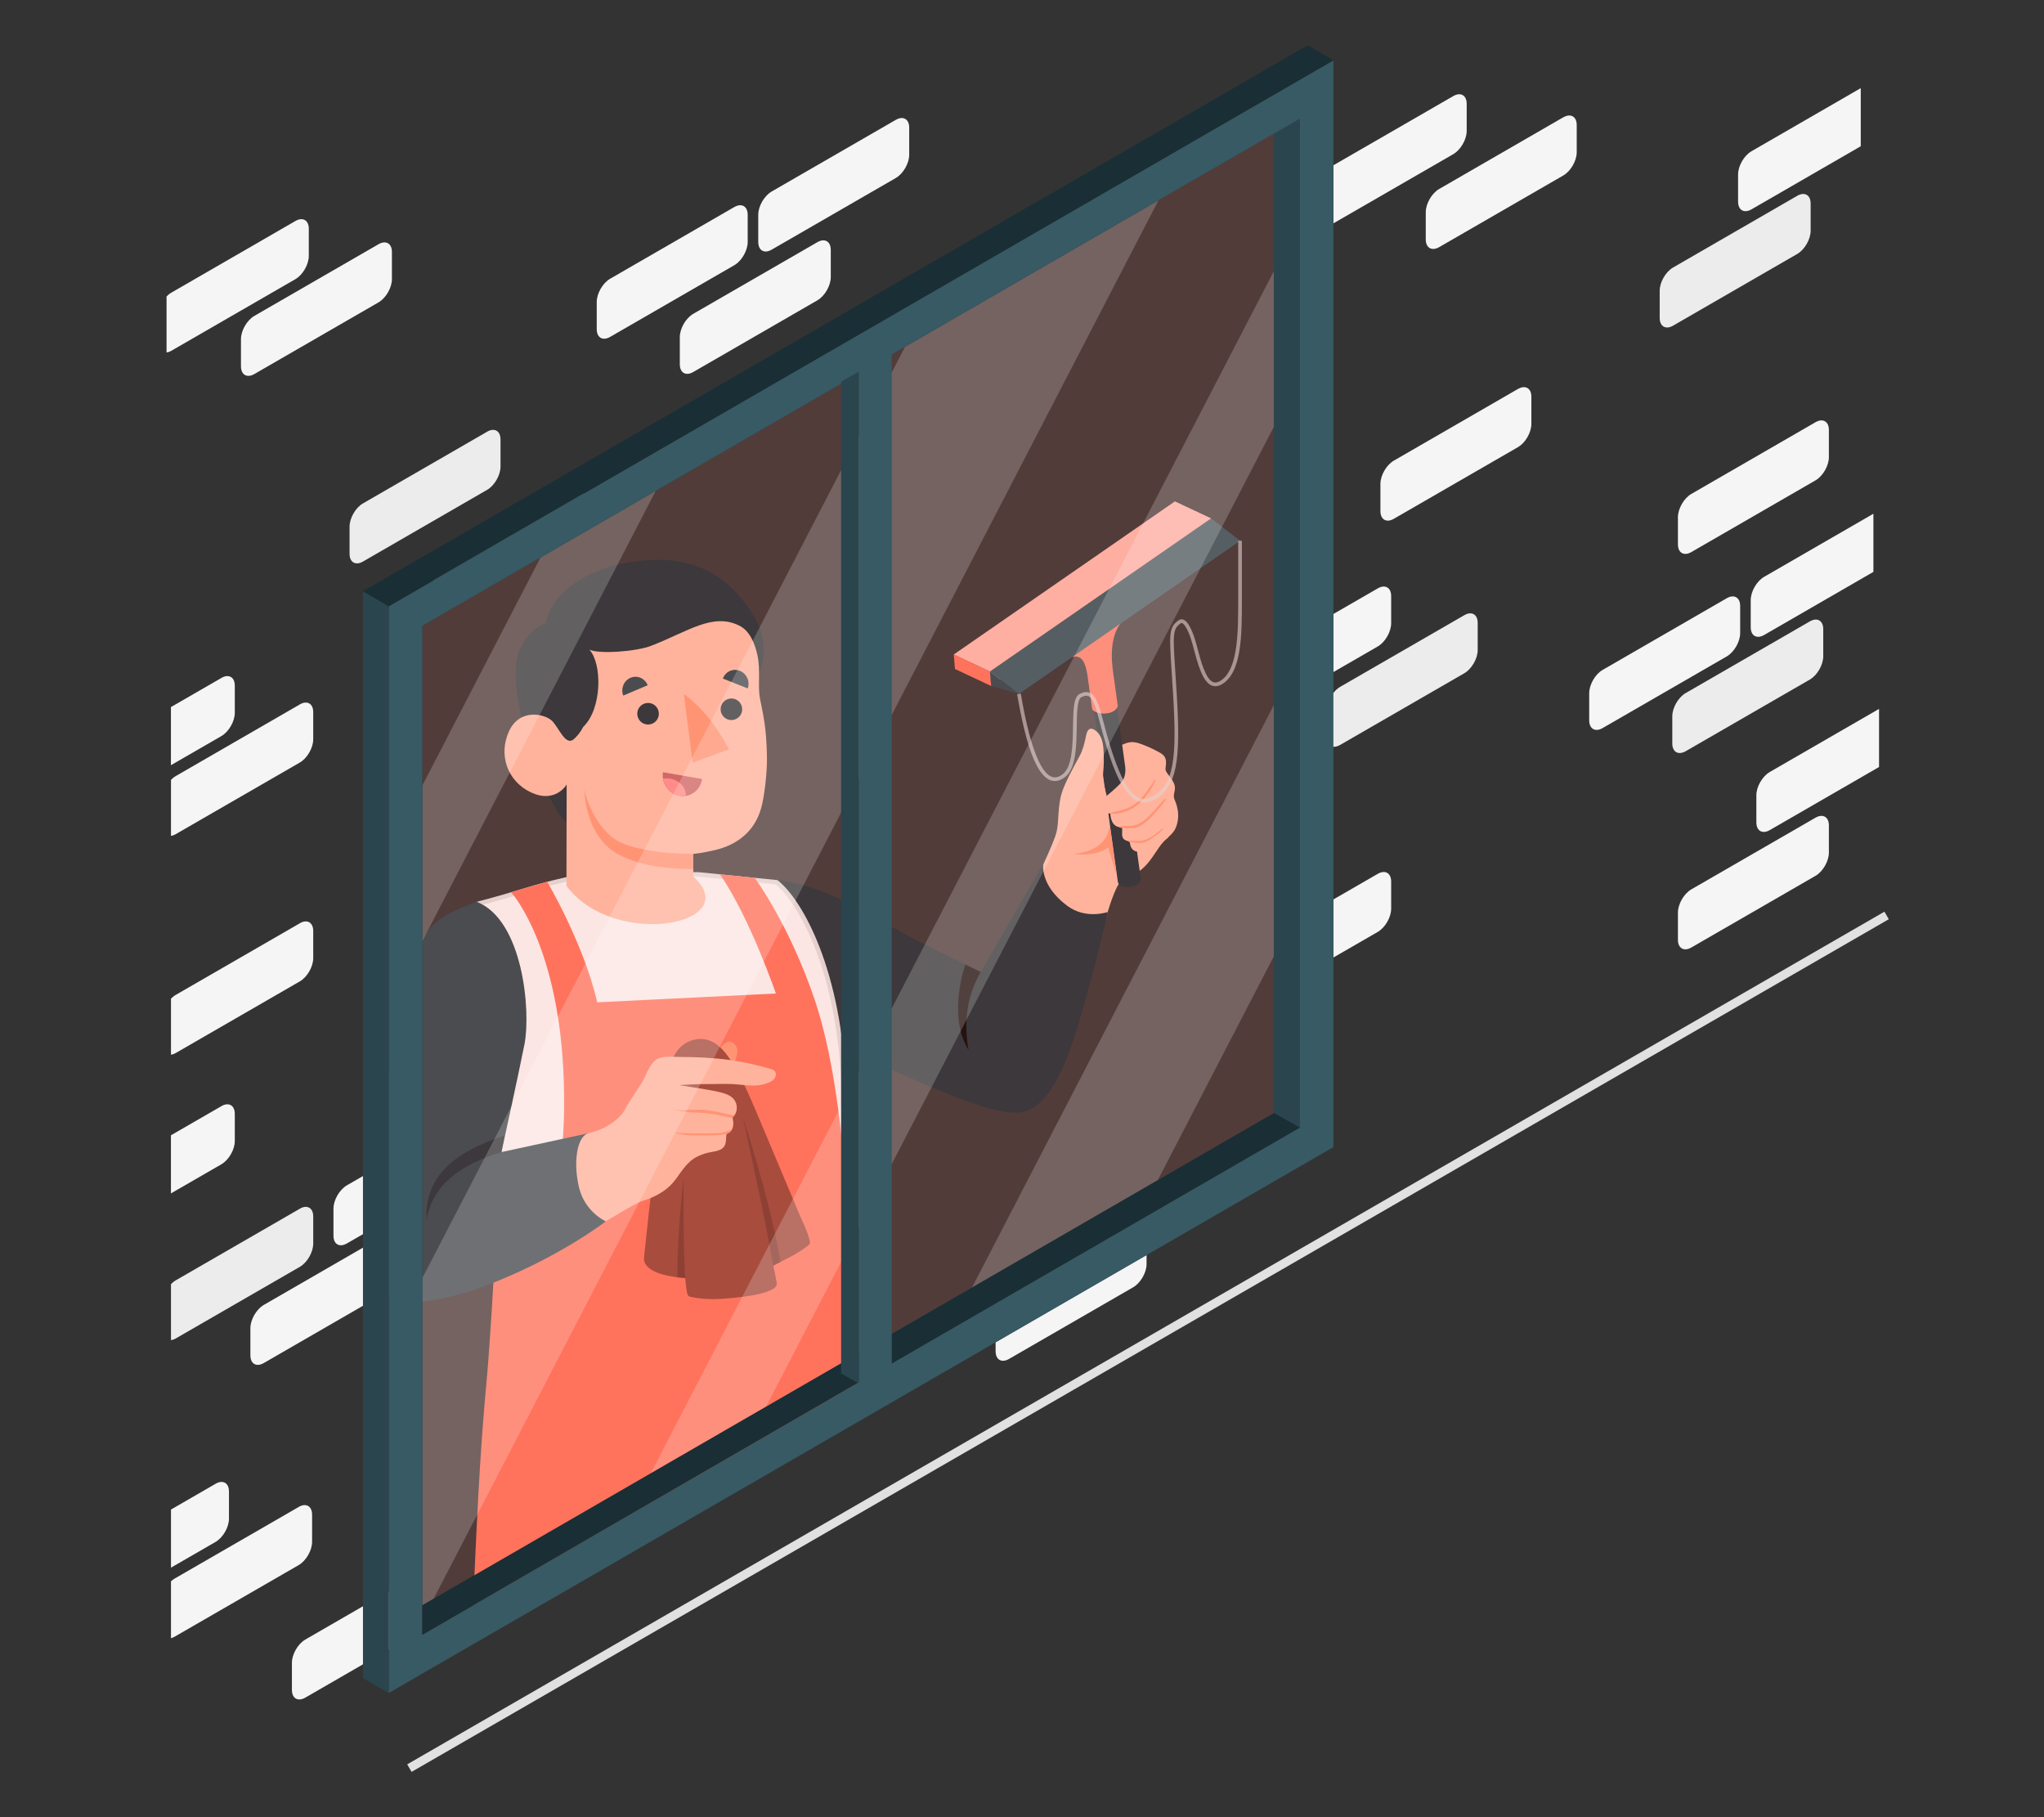 <?xml version="1.0" encoding="UTF-8"?>
<svg id="Layer_2" data-name="Layer 2" xmlns="http://www.w3.org/2000/svg" viewBox="0 0 540 480">
  <rect x="0" y="0" width="540" height="480" fill="#333333" stroke="none"/>
  <defs>
    <style>
      .cls-1 {
        fill: #ff9a79;
      }

      .cls-1, .cls-2, .cls-3, .cls-4, .cls-5, .cls-6, .cls-7, .cls-8, .cls-9, .cls-10, .cls-11, .cls-12, .cls-13, .cls-14, .cls-15, .cls-16, .cls-17, .cls-18, .cls-19, .cls-20, .cls-21, .cls-22 {
        stroke-width: 0px;
      }

      .cls-2, .cls-20 {
        fill: #ff735d;
      }

      .cls-3 {
        opacity: .4;
      }

      .cls-23 {
        opacity: .6;
      }

      .cls-4 {
        fill: #375a64;
      }

      .cls-5 {
        fill: #e1e1e1;
      }

      .cls-6 {
        fill: #ececec;
      }

      .cls-7 {
        fill: #ffbea7;
      }

      .cls-9 {
        fill: #2b454e;
      }

      .cls-10 {
        opacity: .5;
      }

      .cls-10, .cls-17, .cls-21, .cls-22 {
        fill: #fff;
      }

      .cls-11 {
        fill: #c76668;
      }

      .cls-12 {
        fill: #f5f5f5;
      }

      .cls-13 {
        fill: none;
      }

      .cls-14, .cls-21 {
        opacity: .2;
      }

      .cls-15 {
        fill: #1a2e35;
      }

      .cls-16 {
        fill: #ff9090;
      }

      .cls-18 {
        fill: #fafafa;
      }

      .cls-19 {
        fill: #ffaaa8;
      }

      .cls-20 {
        opacity: .15;
      }

      .cls-22 {
        opacity: .3;
      }
    </style>
  </defs>
  <g id="Layer_2-2" data-name="Layer 2">
    <g>
      <g>
        <g id="Wall">
          <g id="Bricks">
            <path class="cls-12" d="m79.21,243.88l-32.8,18.93c-.44.25-.85.6-1.24.99v14.8c.39-.06.8-.19,1.24-.44l32.8-18.93c1.96-1.13,3.54-3.88,3.54-6.14v-7.17c0-2.26-1.59-3.18-3.54-2.05Z"/>
            <path class="cls-12" d="m78.91,398.06l-32.8,18.93c-.33.19-.64.44-.94.71v15.02c.3-.08.61-.19.94-.38l32.8-18.93c1.96-1.13,3.54-3.88,3.54-6.14v-7.17c0-2.26-1.59-3.18-3.54-2.05Z"/>
            <path class="cls-6" d="m79.21,319.28l-32.8,18.93c-.44.25-.85.6-1.24.99v14.8c.39-.06.8-.19,1.24-.44l32.8-18.93c1.96-1.13,3.54-3.88,3.54-6.14v-7.17c0-2.26-1.59-3.18-3.54-2.05Z"/>
            <path class="cls-6" d="m474.81,51.72l-32.8,18.94c-1.96,1.13-3.54,3.88-3.54,6.14v7.17c0,2.26,1.59,3.18,3.54,2.05l32.8-18.94c1.96-1.13,3.54-3.88,3.54-6.14v-7.17c0-2.26-1.59-3.18-3.54-2.05Z"/>
            <path class="cls-12" d="m479.63,111.53l-32.8,18.94c-1.96,1.13-3.54,3.88-3.54,6.14v7.17c0,2.26,1.59,3.18,3.54,2.05l32.8-18.94c1.96-1.13,3.54-3.88,3.54-6.14v-7.17c0-2.26-1.59-3.18-3.54-2.05Z"/>
            <path class="cls-12" d="m367.53,157.46v7.17c0,2.26-1.59,5-3.54,6.13l-11.72,6.76v-15.34l11.72-6.76c1.96-1.14,3.54-.21,3.54,2.04Z"/>
            <path class="cls-12" d="m494.93,135.7l-28.87,16.67c-1.96,1.13-3.54,3.88-3.54,6.14v7.17c0,2.26,1.59,3.17,3.54,2.05l28.87-16.67v-15.35Z"/>
            <path class="cls-12" d="m387.48,27.42v7.17c0,2.26-1.59,5-3.54,6.13l-31.66,18.27v-15.34l31.66-18.27c1.96-1.13,3.54-.21,3.54,2.04Z"/>
            <path class="cls-12" d="m401.03,102.74l-32.8,18.94c-1.96,1.13-3.54,3.88-3.54,6.14v7.17c0,2.26,1.59,3.18,3.54,2.05l32.8-18.93c1.96-1.13,3.54-3.88,3.54-6.14v-7.17c0-2.26-1.59-3.18-3.54-2.05Z"/>
            <path class="cls-12" d="m367.53,232.86v7.17c0,2.26-1.59,5-3.54,6.13l-11.72,6.76v-15.34l11.72-6.76c1.96-1.13,3.54-.21,3.54,2.04Z"/>
            <path class="cls-12" d="m102.7,325.63v15.33c-.07.06-.15.1-.22.15l-32.79,18.93c-1.96,1.13-3.54.21-3.54-2.04v-7.17c0-2.26,1.59-5.01,3.54-6.14l32.79-18.93c.08-.05.16-.09.22-.12Z"/>
            <path class="cls-12" d="m464.01,210.05v7.17c0,2.26,1.59,3.17,3.54,2.05l28.87-16.67v-15.35l-28.87,16.67c-1.96,1.13-3.54,3.88-3.54,6.14Z"/>
            <path class="cls-12" d="m78.04,58.38l-32.8,18.94c-.44.25-.86.6-1.24.99v14.8c.39-.06.8-.19,1.24-.44l32.8-18.93c1.96-1.13,3.54-3.88,3.54-6.14v-7.17c0-2.26-1.59-3.18-3.54-2.05Z"/>
            <path class="cls-12" d="m63.66,89.58v7.17c0,2.26,1.59,3.18,3.54,2.05l32.8-18.93c1.96-1.13,3.54-3.88,3.54-6.14v-7.17c0-2.26-1.59-3.18-3.54-2.05l-32.8,18.93c-1.96,1.13-3.54,3.88-3.54,6.14Z"/>
            <path class="cls-12" d="m58.49,292.19l-13.33,7.69v15.35l13.33-7.69c1.96-1.13,3.54-3.88,3.54-6.14v-7.17c0-2.26-1.59-3.18-3.54-2.05Z"/>
            <path class="cls-12" d="m179.6,89.05v7.17c0,2.26,1.59,3.17,3.54,2.05l32.8-18.94c1.96-1.13,3.54-3.88,3.54-6.14v-7.17c0-2.26-1.59-3.18-3.54-2.05l-32.8,18.93c-1.96,1.13-3.54,3.88-3.54,6.14Z"/>
            <path class="cls-12" d="m58.49,179.08l-13.33,7.69v15.35l13.33-7.69c1.96-1.13,3.54-3.88,3.54-6.14v-7.17c0-2.26-1.59-3.18-3.54-2.05Z"/>
            <path class="cls-6" d="m128.69,114.04l-32.8,18.93c-1.96,1.13-3.54,3.88-3.54,6.14v7.17c0,2.26,1.59,3.18,3.54,2.05l32.8-18.94c1.96-1.13,3.54-3.88,3.54-6.14v-7.17c0-2.26-1.59-3.18-3.54-2.05Z"/>
            <path class="cls-12" d="m102.7,420.35v15.34l-22.04,12.73c-1.96,1.13-3.54.21-3.54-2.04v-7.17c0-2.26,1.59-5,3.54-6.13l22.04-12.73Z"/>
            <path class="cls-12" d="m193.99,54.69l-32.8,18.94c-1.96,1.13-3.54,3.88-3.54,6.14v7.17c0,2.26,1.59,3.18,3.54,2.05l32.8-18.93c1.96-1.13,3.54-3.88,3.54-6.14v-7.17c0-2.26-1.59-3.18-3.54-2.05Z"/>
            <path class="cls-12" d="m102.7,306.72v15.35l-11.06,6.38c-1.96,1.13-3.54.21-3.54-2.04v-7.17c0-2.26,1.59-5,3.54-6.14l11.06-6.38Z"/>
            <path class="cls-6" d="m390.39,164.54v7.17c0,2.26-1.59,5-3.54,6.13l-32.8,18.93c-.64.37-1.25.53-1.77.48-1.06-.09-1.77-1-1.77-2.52v-7.17c0-1.51.71-3.23,1.77-4.54.52-.66,1.13-1.22,1.77-1.59l32.8-18.93c1.96-1.14,3.54-.21,3.54,2.04Z"/>
            <path class="cls-12" d="m459.18,46.08v7.17c0,2.26,1.59,3.18,3.54,2.05l28.87-16.67v-15.35s-28.87,16.67-28.87,16.67c-1.96,1.13-3.54,3.88-3.54,6.14Z"/>
            <path class="cls-12" d="m459.73,167.24v-7.17c0-2.26-1.59-3.17-3.54-2.05l-32.8,18.94c-1.96,1.13-3.54,3.88-3.54,6.14v7.17c0,2.26,1.59,3.18,3.54,2.05l32.8-18.93c1.96-1.13,3.54-3.88,3.54-6.14Z"/>
            <path class="cls-12" d="m79.21,186.07l-32.8,18.94c-.44.25-.86.6-1.24.99v14.8c.39-.06.8-.19,1.24-.45l32.8-18.93c1.96-1.13,3.54-3.88,3.54-6.14v-7.17c0-2.26-1.59-3.17-3.54-2.05Z"/>
            <path class="cls-12" d="m479.63,215.99l-32.8,18.93c-1.96,1.13-3.54,3.88-3.54,6.14v7.17c0,2.26,1.59,3.18,3.54,2.05l32.8-18.93c1.96-1.13,3.54-3.88,3.54-6.14v-7.17c0-2.26-1.59-3.17-3.54-2.05Z"/>
            <path class="cls-12" d="m236.66,31.66l-32.8,18.93c-1.96,1.13-3.54,3.88-3.54,6.14v7.17c0,2.26,1.59,3.18,3.54,2.05l32.8-18.93c1.96-1.13,3.54-3.88,3.54-6.14v-7.17c0-2.26-1.59-3.18-3.54-2.05Z"/>
            <path class="cls-12" d="m413.01,30.98l-32.8,18.94c-1.96,1.13-3.54,3.88-3.54,6.14v7.17c0,2.26,1.59,3.17,3.54,2.05l32.8-18.93c1.96-1.13,3.54-3.88,3.54-6.14v-7.17c0-2.26-1.59-3.17-3.54-2.05Z"/>
            <path class="cls-12" d="m302.91,331.51v2.39c0,2.26-1.59,5-3.54,6.13l-32.8,18.93c-1.96,1.13-3.54.21-3.54-2.04v-2.36l39.88-23.05Z"/>
            <path class="cls-6" d="m445.34,198.43l32.8-18.93c1.96-1.13,3.54-3.88,3.54-6.14v-7.17c0-2.26-1.59-3.18-3.54-2.05l-32.8,18.93c-1.96,1.13-3.54,3.88-3.54,6.14v7.17c0,2.26,1.59,3.17,3.54,2.05Z"/>
            <path class="cls-12" d="m56.95,391.94l-11.78,6.8v15.35l11.78-6.8c1.96-1.13,3.54-3.88,3.54-6.14v-7.17c0-2.26-1.59-3.18-3.54-2.05Z"/>
            <path class="cls-12" d="m154.1,130.44l-39.72,22.95c.35-2.03,1.77-4.23,3.47-5.22l32.79-18.93c1.68-.98,3.09-.43,3.45,1.19Z"/>
          </g>
          <rect class="cls-5" x="78" y="353.26" width="450.59" height="2.3" transform="translate(-136.55 199.07) rotate(-29.99)"/>
        </g>
        <path class="cls-17" d="m350.51,187.56c0-1.51.71-3.23,1.77-4.54v14.24c-1.06-.09-1.77-1-1.77-2.52v-7.17Z"/>
        <g id="Chartacter">
          <g id="Top">
            <g id="Arm">
              <g>
                <g>
                  <path class="cls-7" d="m311.1,213.72c-.13-.68-.32-1.35-.58-1.99-.15-.36-.32-.72-.38-1.1-.13-.81.26-1.62.27-2.45.01-1.58-1.31-2.8-2.17-4.13-.14-.22-.27-.45-.32-.71-.04-.22,0-.45.03-.67.13-.94.23-1.96-.27-2.76-.36-.58-.97-.95-1.58-1.28-1.53-.84-3.13-1.56-4.78-2.15-1.54-.56-2.7-.65-4.18-.03-1.27.54-2.61.83-3.86,1.46-2.6,1.3-4.96,3.02-7.41,4.59l12.92,9.76,2.45-5.79,9.06,12.82c.94-1.68,1.15-3.69.8-5.58Z"/>
                  <path class="cls-7" d="m281.24,213.58c.98-6.44,12.81-11.41,12.81-11.41l14.53,19.06c-3.76,2.84-4.57,9.26-12.23,10.9-3.91,5.71-5.36,17.07-9.39,28.18-3.68,10.15-5.47,20.91-11.38,28.84-4.29,5.77-9.47,4.64-17.23,1.76-9.03-3.36-42.08-17.32-42.08-17.32l-6.62-38.36s9.45,1.31,25.72,10.75c15.74,9.14,24,13.37,24,13.37,5.5-8.43,20.73-38.3,21.87-45.77Z"/>
                </g>
                <g>
                  <g>
                    <path class="cls-15" d="m300.66,233.47c-1.09.84-3.02,1.1-4.29.57-.65-.27-1-.68-1.05-1.14l-8.91-63.94,6.07-.81,8.9,63.93c.07.45-.16.95-.72,1.38Z"/>
                    <path class="cls-2" d="m281.02,174.56c4.28-2.58,5.66-.62,6.35,4.35.69,4.97,1.17,8.44,1.17,8.44,0,0,.87,1.36,3.65,1.1,2.78-.26,3.12-1.96,3.12-1.96,0,0-.78-5.59-1.2-8.59-.42-3-1.52-11.36,3.83-15.06l-16.93,11.72Z"/>
                  </g>
                  <g>
                    <g>
                      <polygon class="cls-2" points="251.98 172.89 261.54 177.39 319.96 136.94 310.4 132.45 251.98 172.89"/>
                      <polygon class="cls-10" points="251.98 172.89 261.54 177.39 319.96 136.94 310.4 132.45 251.98 172.89"/>
                    </g>
                    <polygon class="cls-2" points="251.98 172.89 261.54 177.39 261.85 181.2 252.29 176.71 251.98 172.89"/>
                    <g>
                      <polygon class="cls-2" points="319.96 136.94 320.27 140.76 261.85 181.2 261.54 177.39 319.96 136.94"/>
                      <polygon class="cls-22" points="319.96 136.94 320.27 140.76 261.85 181.2 261.54 177.39 319.96 136.94"/>
                      <polygon class="cls-9" points="261.85 181.2 261.54 177.39 269.21 183.29 261.85 181.2"/>
                      <polygon class="cls-4" points="327.64 142.84 269.21 183.28 261.54 177.39 319.97 136.95 327.64 142.84"/>
                    </g>
                  </g>
                </g>
                <g>
                  <path class="cls-7" d="m291.29,221.97c-.42.38-.92.68-1.45.88-.53.2-1.1.32-1.66.43-1.93.38-10.22-.23-10.05-.61,1.39-3.11,1.34-5.25,1.48-7.3.1-1.47.23-2.95.51-4.39.42-2.1,1.33-4.04,2.27-5.94.91-1.83,1.89-3.63,2.87-5.42.78-1.44,1.27-3.33,1.6-4.95.15-.78.33-1.94,1.21-2.17.24-.06.5,0,.73.11.92.4,1.62,1.23,2.04,2.16.42.93.59,1.95.67,2.97.18,2.16.14,4.41-.08,6.53-.23,2.23.74,4.56,1.09,6.75.39,2.46.25,4.96.1,7.43-.04.72-.09,1.45-.34,2.12-.21.55-.56,1.03-.99,1.42Z"/>
                  <path class="cls-1" d="m293.21,218.07c-.81,5.7-5.9,7.11-9.57,7.51,0,0,5.79.86,9.12-1.72l2.28,7.43-1.83-13.22Z"/>
                  <path class="cls-7" d="m303.36,204.3c-.99-1.02-2.13-1.89-3.43-2.48-.57-.26-1.2-.46-1.81-.33-.2.04-.39.13-.51.28-.12.16-.16.37-.18.57-.18,1.41-.03,2.59-.86,3.84-.47.71-1.09,1.31-1.72,1.89-.91.84-1.85,1.65-2.82,2.42-.41.33-.83.66-1.1,1.11-.41.72-.32,1.67.18,2.33.5.66,1.37,1,2.19.91.08.64.16,1.3.39,1.9.23.61.63,1.17,1.2,1.48.38.2.82.27,1.24.35.09.02.19.04.25.1.07.07.08.18.09.27.03.46-.04.93-.03,1.39,0,.46.11.96.43,1.29.28.29.68.42,1.06.55.22.07.47.17.57.39.05.11.05.23.06.35.09,1.08.96,2.09,2.06,2.04,2.87-.13,5.89-1.79,7.94-3.72.53-.49,1.38-1.29,1.72-1.93.43-.79-.23-1.65-.44-2.51-.52-2.04-1.38-3.98-2.29-5.88-.88-1.82-1.81-3.63-3.03-5.24-.37-.48-.76-.94-1.18-1.38Z"/>
                  <path class="cls-1" d="m300.75,212.43c1.96-1.66,3.42-3.98,4.53-6.28.05-.11-.03-.38-.15-.22-1.5,2.1-2.76,4.34-4.77,6.02-.92.77-1.96,1.36-3.1,1.74-.56.19-1.13.38-1.71.5-.66.13-1.33.22-1.95.49-.05.02-.1.05-.11.1,0,.07.07.11.13.13.3.09.61.09.92.06,1.17-.09,2.26-.38,3.35-.81,1.05-.41,2-1.01,2.86-1.74Zm7.11-1.43c-1.92,1.73-3.38,3.95-5.42,5.55-.84.66-1.91,1.31-2.97,1.52-1.18.24-2.47-.06-3.62.26-.05.01-.1.03-.13.08-.03.05,0,.12.05.16.05.04.11.05.17.06.66.11,1.28.14,1.95.14.62,0,1.3.05,1.91-.06,1.04-.19,2.17-.94,2.97-1.6.91-.74,1.7-1.61,2.47-2.49.95-1.09,1.94-2.18,2.77-3.37.07-.09-.02-.38-.15-.26Zm-.58,7.77c-.75.47-1.39,1.11-2.12,1.62-.84.59-1.67,1.14-2.65,1.47-.72.24-1.48.29-2.23.26-.68-.02-1.36-.07-2.04-.06-.26,0-.14.19,0,.26.18.1.48.1.67.14.46.09.93.16,1.4.2.89.06,1.84,0,2.65-.42.82-.42,1.59-.93,2.32-1.48.71-.54,1.5-1.12,2.05-1.83.03-.04.04-.21-.05-.15Z"/>
                </g>
              </g>
              <g>
                <path class="cls-15" d="m238.59,283.95c-12.08-5.18-24.71-10.36-24.71-10.36l-8.5-41.12c11.52,1.54,18.62,5.92,32.31,13.51,6.85,3.8,21.42,10.75,21.42,10.75l16.51-28.55s-1.01,5.59,6.28,11.05c4.99,3.74,10.75,1.67,10.75,1.67,0,0-3.26,14.75-8.01,30.42-4.67,15.43-9.48,21.32-14.33,22.39-6.04,1.33-18.4-4.06-31.71-9.76Z"/>
                <path class="cls-8" d="m259.11,256.74c-3.32,5.67-4.67,12.37-3.25,20.57-5.67-9.24-.82-22.53-.82-22.53l4.07,1.96Z"/>
              </g>
            </g>
            <g id="Chest">
              <g>
                <g>
                  <path class="cls-18" d="m177.1,377.01c-29.59,0-44.99-9.59-47.17-11.05,1.48-14.61,1.94-21.76.99-37.82-.6-10.05-3.51-22.5-5.24-29.93-.38-1.62-.7-3-.92-4.04-5.01-23.22.92-52,1.67-55.48,1.27-.33,5.86-1.53,11.95-3.4,7.25-2.23,11.83-3.15,16.68-4.13.8-.16,1.59-.32,2.4-.49l27.22.3,20.48,2.07c6.59,5.31,16.66,23.97,17.72,54.16.79,22.46.47,73.09.46,75.85-.45,1-5.78,11.31-35.09,13.52-3.77.28-7.52.43-11.13.43h0Z"/>
                  <path class="cls-5" d="m157.52,231.26l27.1.3,20.3,2.05c6.51,5.38,16.32,23.83,17.37,53.62.78,22.17.48,71.79.46,75.7-.66,1.33-6.37,10.95-34.55,13.07-3.76.28-7.49.43-11.09.43-28.36,0-43.59-8.84-46.55-10.76,1.46-14.4,1.91-21.58.95-37.56-.6-10.1-3.52-22.58-5.26-30.04-.38-1.61-.7-2.99-.92-4.03-4.84-22.45.6-50.18,1.6-54.88,1.64-.43,5.99-1.59,11.62-3.31,7.22-2.22,11.79-3.14,16.62-4.12.78-.16,1.56-.32,2.35-.48m-.11-1.17c-5.68,1.17-10.67,2.03-19.2,4.65-7.23,2.22-12.27,3.48-12.27,3.48,0,0-7.15,31.04-1.75,56.08,1.24,5.76,5.43,21.68,6.16,33.89.98,16.47.42,23.83-1.02,38.07,0,0,15.3,11.35,47.79,11.35,3.53,0,7.25-.13,11.18-.43,31.54-2.38,35.63-13.99,35.63-13.99,0,0,.37-52.74-.45-75.99-1.08-30.55-11.27-49.37-18.08-54.71l-20.7-2.09-27.28-.3h0Z"/>
                </g>
                <path class="cls-2" d="m128.5,365.42c1.04-11.26,2.06-30.4,2.06-30.4,8.06-1.32,18.12-10.57,18.47-42.16.46-41.48-13.99-57.17-13.99-57.17l9.53-2.78s9.62,16.29,13.22,31.85l47.18-2.33s-6.7-19.68-14.75-31.48l9.17.92s9.12,12.32,15.87,32.28c9.09,26.9,9.2,72.53,9.2,72.53l2.43,28.74-101.88,58.62c1.27-31,2.25-45.18,3.49-58.62Z"/>
              </g>
            </g>
            <g>
              <g id="Arm-2" data-name="Arm">
                <path class="cls-19" d="m125.97,240.84c-12.18,5.44-15.21,10.46-18.24,24.08-3.03,13.63-8.89,49.67-8.79,67.49,5.16,6.33,29.98-16.36,29.98-16.36,0,0,6.05-29.42,7.81-39.31,1.76-9.9,1.06-33.32-10.76-35.9Z"/>
                <path class="cls-16" d="m132.11,300.43c-6.94,3.18-19.25,6.2-23.33,14.11l21.71-6.11c.73-3.56.72-3.49,1.62-8Z"/>
                <path class="cls-1" d="m175.45,305.07c2.82-.86,11.07-11.45,12.24-14.12,1.17-2.67,3.12-5.76,5-8.18,1.89-2.42,2.62-5.34,1.74-6.5-.89-1.16-1.9-1.71-3.42-.24-1.51,1.47-3.06,3.18-7.2,5.26-4.13,2.08-8.48,4.16-9.88,9.68-1.4,5.53,1.51,14.1,1.51,14.1Z"/>
                <path class="cls-2" d="m179.19,277.22c-1.94,2.34-2.56,5.94-3.05,8.82-2.56,15.14-4.39,30.4-5.95,45.67-.06.56-.11,1.15.09,1.68,1.24,3.23,7.81,4,10.74,4.22.15,1.2.21,2.44.45,3.63.23,1.17.42,1.24,1.62,1.45,2.41.42,4.92.58,7.35.41,9.42-.63,13.95-1.96,14.7-3.58.12-.26.07-.56.03-.85-.25-1.44-.88-4.35-.88-4.35,3.18-1.67,6.34-3.06,9.22-5.33.17-.14.35-.28.43-.49.09-.23.04-.49-.02-.73-.63-2.65-1.8-4.81-2.84-7.28-1.17-2.78-2.34-5.55-3.5-8.33-2.34-5.55-4.67-11.11-7.01-16.66-2.12-5.04-4.26-10.11-7.12-14.77-1.52-2.47-3.41-4.95-6.14-5.92-2.7-.95-5.87-.01-7.8,2.04-.11.12-.21.23-.31.36Z"/>
                <path class="cls-3" d="m179.19,277.22c-1.94,2.34-2.56,5.94-3.05,8.82-2.56,15.14-4.39,30.4-5.95,45.67-.06.56-.11,1.15.09,1.68,1.24,3.23,7.81,4,10.74,4.22.15,1.2.21,2.44.45,3.63.23,1.17.42,1.24,1.62,1.45,2.41.42,4.92.58,7.35.41,9.42-.63,13.95-1.96,14.7-3.58.12-.26.07-.56.03-.85-.25-1.44-.88-4.35-.88-4.35,3.18-1.67,6.34-3.06,9.22-5.33.17-.14.35-.28.43-.49.09-.23.04-.49-.02-.73-.63-2.65-1.8-4.81-2.84-7.28-1.17-2.78-2.34-5.55-3.5-8.33-2.34-5.55-4.67-11.11-7.01-16.66-2.12-5.04-4.26-10.11-7.12-14.77-1.52-2.47-3.41-4.95-6.14-5.92-2.7-.95-5.87-.01-7.8,2.04-.11.12-.21.23-.31.36Z"/>
                <g>
                  <path class="cls-7" d="m179.36,286.63c3.13-.18,5.21-.31,7.76-.28,2.2.02,4.4-.12,6.61.01,2.43.15,5.25.69,7.65.14.7-.16,1.39-.36,2.02-.68.54-.27,1.06-.63,1.35-1.16.3-.53.33-1.23-.06-1.7-.3-.37-.8-.53-1.26-.66-3.55-1.02-7.17-1.85-10.84-2.34-4.4-.58-8.7-.77-13.15-.77-1.73,0-4.3-.33-5.87.58-1.56.9-2.77,3.68-3.44,5.18-.65,1.46-3.58,5.38-5.1,8.22-1.25,2.33-4.65,4.7-7.59,5.59-3.54,1.07-15.1,4.73-24.26,6.66-6.79,1.43-17.46,3.38-24.22,8.83-6.76,5.45-9.11,9.4-9.93,16.69-.46,4.12.55,13.33,23.03,9.41,11.86-2.07,21.91-8.6,29.63-12.92,9.09-5.08,15.76-9.49,17.97-10.18,4.11-1.28,7.04-3.13,9.08-6.05,2.64-3.78,3.9-5.5,8.03-6.64,1.64-.46,4.18-.37,4.82-2.29.23-.7.23-1.44.27-2.18.01-.2.03-.42.16-.57.12-.14.3-.2.47-.28.68-.33,1.09-1.08,1.2-1.83.11-.75-.02-1.51-.15-2.26,1.18-.97,1.41-2.81.73-4.17-1-2.01-3.81-2.43-5.88-2.87-1.09-.23-9.03-1.5-9.03-1.5Z"/>
                  <path class="cls-1" d="m194.03,294.62c-1.9-.24-6.27-1.52-9.04-1.5-2.89.01-6.08.38-7.33-.17.84.54,4.02.88,7.41.99,2.72.09,6.94,1.04,8.5,1.41,0-.06-.02-.11-.03-.17.19-.16.35-.35.49-.55Z"/>
                  <path class="cls-1" d="m190.33,299.25c-1.06.2-5.69.1-7.49.12-1.8.02-4.76-.2-4.76-.2,0,0,2.22.65,3.91.7,1.69.05,6.61.12,8.49-.11.68-.08,1.23-.21,1.7-.35.1-.06.2-.1.3-.15.45-.22.76-.62.97-1.08-.89.63-2.37.94-3.13,1.08Z"/>
                </g>
                <path class="cls-14" d="m204.29,334.33c.63-.33,1.26-.65,1.89-.97-2.47-15.63-9.96-38.35-9.96-38.35,0,0,6.54,29.62,8.06,39.32Z"/>
                <path class="cls-14" d="m181.02,337.62c-.61-9.29-.41-26.48-.41-26.48,0,0-1.71,14.07-1.67,26.27.79.1,1.5.17,2.07.21Z"/>
              </g>
              <path class="cls-9" d="m138.54,275.92c-1.41,7.23-6.07,28.4-6.07,28.4l23.22-5.03c-3.41.59-4.28,8.11-2.69,14.5,1.59,6.39,7.03,8.83,7.03,8.83,0,0-12.65,9.83-32.02,17.1-8.5,3.19-19.57,5.6-23.07,3.32-5.65-3.7-8.64-7.76-7.84-21.19.8-13.43,4.97-36.53,9.11-56.58,4.14-20.05,7.6-22.54,19.72-27.06,12.14,4.67,14.39,28.59,12.62,37.71Z"/>
              <path class="cls-15" d="m132.47,304.32c-11.29,3.44-18.34,9.01-19.77,17.93-.56-10.69,6.26-17.67,20.61-22.29l-.84,4.36Z"/>
            </g>
            <g id="Head">
              <g>
                <g>
                  <path class="cls-15" d="m145.97,164.07s-5,.38-8.27,6.68c-1.65,3.17-2.83,8.94,1.68,25.45,2.9,10.62,6.39,15.26,7.94,18.21,1.55,2.96,4.74,3.78,4.74,3.78l-.33-12.69-.47-8.84s7.13-6.47,7.74-12.82c.79-8.18-2.4-12.81-2.4-12.81l-10.63-6.97Z"/>
                  <path class="cls-15" d="m144.24,164.5c1.24-7.13,10.28-15.64,27.73-16.58,14.3-.76,22.36,6.74,27.34,15.08,4.98,8.34.83,15.87.83,15.87l-43.76-2.26-12.15-12.11Z"/>
                  <path class="cls-7" d="m140.13,209.23c6.58,3.2,9.57-2,9.57-2l-.05,26.77c12.62,16.89,47.34,10.19,33.53-2.47l-.03-5.97s2.2-.19,5.64-.99c5.95-1.39,10.6-4.92,12.33-11.22.89-3.23,1.58-9.63,1.5-13.4-.15-7.71-.86-10.49-1.83-15.39-.67-3.38.2-7.51-.69-11.52-.68-3.07-2-6.41-4.82-7.8-6.99-3.45-13.45,1.53-23.18,5.32-4.03,1.57-13.8,2.26-16.38,1.05,3.4,3.75,3.37,15.59-1.64,20.4-.88,1.67-1.8,2.64-2.51,3.26-2.13,1.85-3.87-2.93-5.66-4.8-1.81-1.86-8.51-3.53-11.4,2.62-2.92,6.27-.48,13.18,5.61,16.14Z"/>
                  <path class="cls-1" d="m183.15,225.55c-7.64-.04-14.41-.99-18.92-2.89-4.51-1.9-8.5-8-9.81-14.04,0,4.87,2.14,13.5,8.97,17.08,6.83,3.58,14.79,3.78,19.78,3.88l-.02-4.04Z"/>
                </g>
                <g>
                  <path class="cls-9" d="m171.1,181.01l-6.45,2.72c-.71-1.85.15-3.95,1.94-4.7,1.78-.75,3.81.14,4.52,1.99Z"/>
                  <path class="cls-9" d="m197.54,181.84l-6.56-2.6c.66-1.85,2.66-2.77,4.47-2.05,1.81.72,2.75,2.8,2.09,4.66Z"/>
                  <path class="cls-15" d="m168.36,188.63c.06,1.58,1.38,2.81,2.95,2.75,1.58-.06,2.81-1.38,2.75-2.95-.06-1.58-1.38-2.81-2.95-2.75-1.58.06-2.81,1.38-2.75,2.95Z"/>
                  <path class="cls-15" d="m190.38,187.45c.06,1.58,1.38,2.81,2.95,2.75,1.58-.06,2.81-1.38,2.75-2.95-.06-1.58-1.38-2.81-2.95-2.75-1.58.06-2.81,1.38-2.75,2.95Z"/>
                  <path class="cls-1" d="m180.64,183.29l2.36,18.17,9.6-3.54c-3.42-6.41-7.4-11.28-11.95-14.62Z"/>
                </g>
              </g>
              <path class="cls-11" d="m175.13,203.98l10.36,1.79c-.43,2.95-3.09,4.95-5.95,4.45-2.86-.49-4.83-3.29-4.4-6.24Z"/>
              <path class="cls-16" d="m176.44,205.6c-.44-.03-.86,0-1.27.07.36,2.26,2.06,4.15,4.36,4.55.58.1,1.14.07,1.68-.02.06-2.37-2.03-4.41-4.78-4.6Z"/>
            </g>
          </g>
          <g id="Line" class="cls-23">
            <path class="cls-5" d="m302.33,211.98c-.64,0-1.28-.14-1.89-.42-4.65-2.13-7.6-12.07-10.01-21.23-.87-3.32-1.64-5.9-2.88-6.45-.49-.22-1.1-.12-1.88.28-1.1.57-1.16,4.22-1.21,7.74-.08,5.24-.17,11.18-3.16,13.42-1.33.99-2.63,1.24-3.88.74-3.51-1.41-6.35-8.83-8.7-22.69l.96-.16c2.8,16.58,5.95,21.09,8.1,21.95.92.37,1.88.17,2.93-.62,2.6-1.94,2.7-7.88,2.77-12.65.07-4.32.12-7.74,1.73-8.58,1.06-.55,1.95-.65,2.72-.31,1.64.73,2.42,3.28,3.42,7.1,2.52,9.6,5.41,18.73,9.47,20.59,1.07.49,2.17.44,3.36-.14,6.11-2.99,6.71-10.68,5.76-26.78-.14-2.41-.28-4.5-.4-6.31-.66-10.05-.78-11.86,1.92-13.66.36-.24.76-.28,1.17-.13,1.66.63,2.91,4.5,3.5,6.75l.05.2c1.08,4.09,2.31,8.73,4.3,9.55.54.22,1.13.14,1.81-.25,4.83-2.81,4.83-12.85,4.83-21.7v-15.38h.97v15.38c0,9.56,0,19.45-5.31,22.54-.94.55-1.84.65-2.67.31-2.44-1.01-3.67-5.68-4.87-10.2l-.05-.2c-1.09-4.1-2.24-5.84-2.91-6.09-.12-.04-.19-.03-.29.03-2.24,1.49-2.14,3-1.49,12.78.12,1.81.26,3.9.4,6.32.98,16.55.3,24.47-6.3,27.71-.78.38-1.55.57-2.3.57Z"/>
          </g>
        </g>
        <g id="Window">
          <polygon class="cls-20" points="336.55 294.02 336.55 35.28 111.57 165.3 111.57 424.04 336.55 294.02"/>
          <path class="cls-21" d="m142.8,147.25l-31.23,60.25v41.13l61.67-118.97-30.44,17.59Zm96.3-55.65l-127.53,246.01v86.43s2.99-1.73,2.99-1.73L306.06,52.91l-66.96,38.69Zm66.76,220.16l30.7-59.22v-66.33l-79.8,153.93,49.09-28.37Zm-133.92,77.39l30.44-17.59L336.55,112.72v-41.13l-164.62,317.57Z"/>
          <g id="Frame">
            <polygon class="cls-9" points="336.55 27.5 343.4 31.33 343.4 297.84 336.55 294.02 336.55 27.5"/>
            <path class="cls-4" d="m352.27,302.99V15.94S102.69,160.15,102.69,160.15v287.06s249.58-144.21,249.58-144.21Zm-240.7,128.81V165.3S343.4,31.33,343.4,31.33v266.51s-231.83,133.97-231.83,133.97Z"/>
            <polygon class="cls-15" points="343.4 297.84 336.55 294.02 111.57 424.04 111.57 431.81 343.4 297.84"/>
            <polygon class="cls-9" points="222.21 100.82 226.9 98.12 226.9 365.42 222.21 362.8 222.21 100.82"/>
            <polygon class="cls-9" points="102.69 447.2 95.89 443.24 95.89 156.18 102.69 160.15 102.69 447.2"/>
            <polygon class="cls-15" points="95.89 156.18 102.69 160.15 352.27 15.94 345.47 11.97 95.89 156.18"/>
            <polygon class="cls-4" points="226.9 365.42 235.59 360.43 235.59 93.13 226.9 98.12 226.9 365.42"/>
          </g>
        </g>
      </g>
      <rect class="cls-13" width="540" height="480"/>
    </g>
  </g>
</svg>